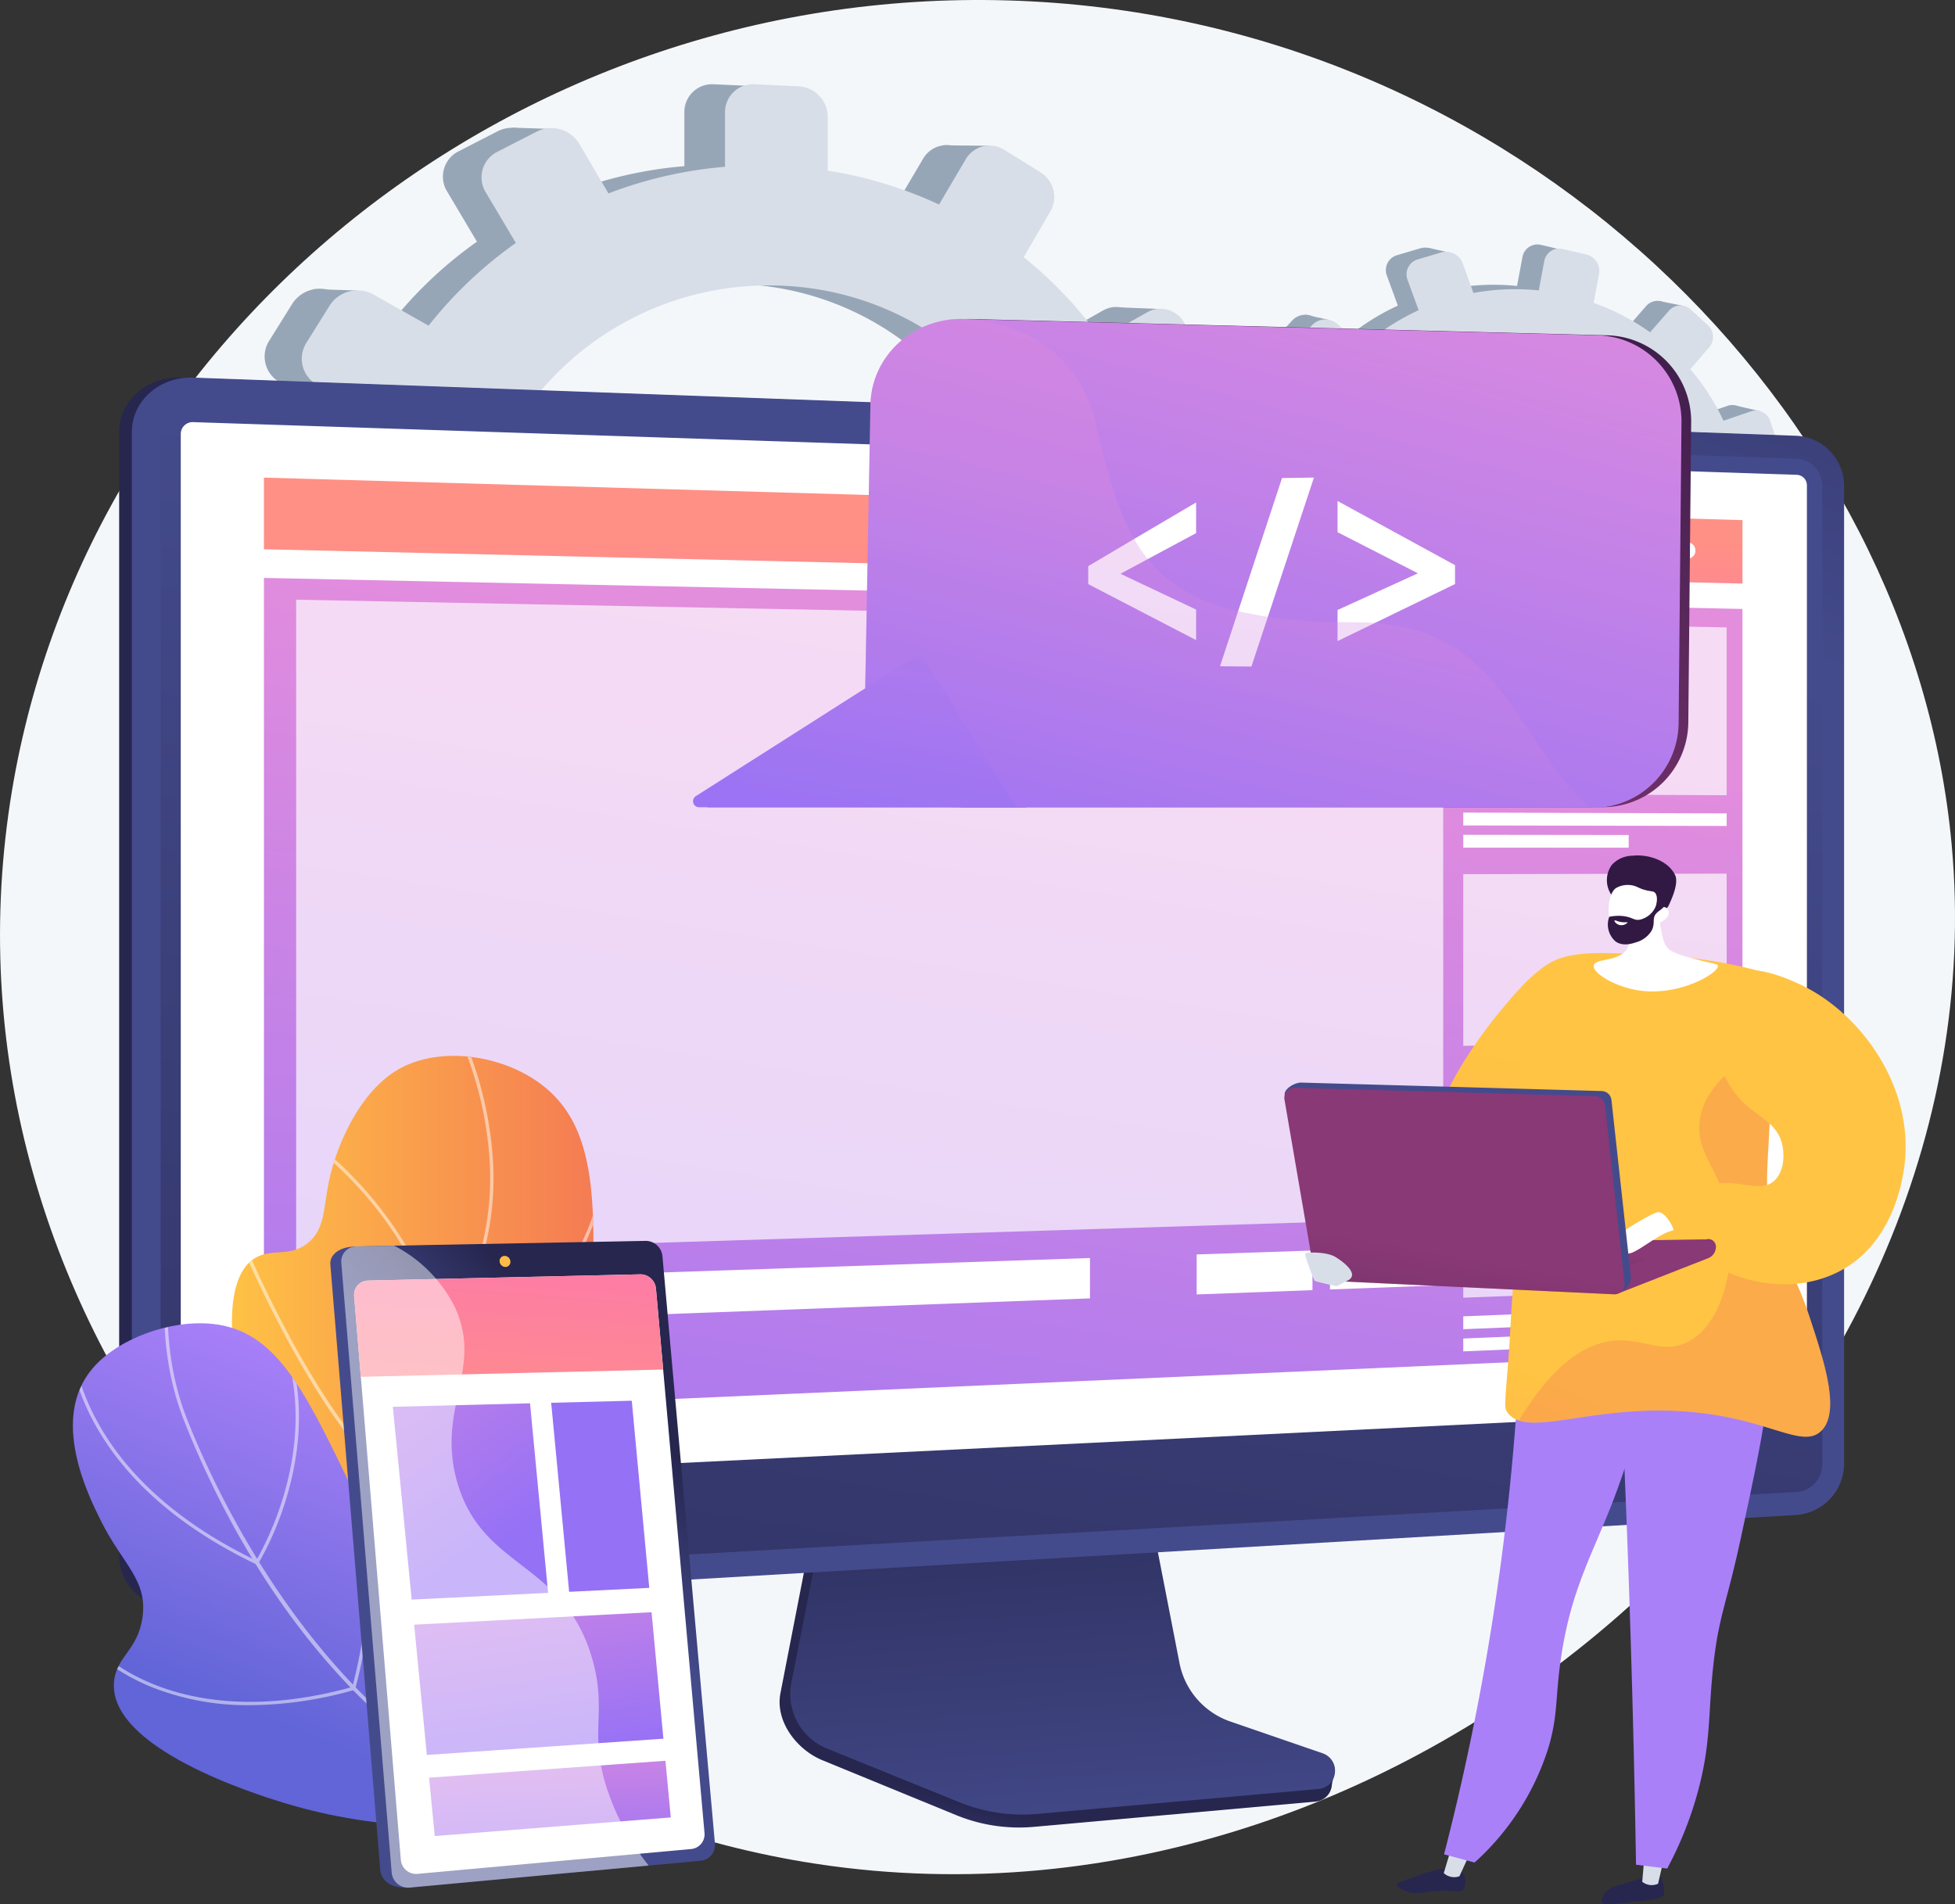 <svg xmlns="http://www.w3.org/2000/svg" xmlns:xlink="http://www.w3.org/1999/xlink" width="362" height="352.633" viewBox="0 0 362 352.633"><rect x="0" y="0" width="362" height="352.633" fill="#333333" stroke="none"/><defs><style>.a{fill:url(#a);}.b{fill:url(#b);}.c{fill:#f4f7fa;}.d{fill:#97a6b7;}.e{fill:#d8dee8;}.f{fill:url(#c);}.g{fill:url(#d);}.h{fill:url(#e);}.i{fill:url(#f);}.j{fill:url(#g);}.k,.o{fill:#fff;}.l{fill:url(#h);}.m{fill:url(#i);}.n,.o{opacity:0.68;}.p{fill:url(#j);}.q{fill:url(#k);}.r{fill:url(#l);}.s{fill:url(#m);}.t{fill:url(#n);}.u{fill:url(#o);}.ac,.aj,.v{opacity:0.3;mix-blend-mode:multiply;}.ac,.aj,.al,.av,.v{isolation:isolate;}.w{fill:url(#p);}.x{fill:url(#q);}.y{fill:url(#r);}.z{fill:url(#s);}.aa{fill:url(#t);}.ab{fill:url(#u);}.ac{fill:url(#v);}.ad{fill:url(#w);}.ae{fill:url(#x);}.af{fill:url(#y);}.ag{fill:url(#z);}.ah{fill:url(#aa);}.ai{fill:url(#ab);}.aj{fill:url(#ac);}.ak{clip-path:url(#ae);}.al{opacity:0.5;}.al,.av{mix-blend-mode:soft-light;}.am{clip-path:url(#ag);}.an{fill:url(#ah);}.ao{fill:url(#ai);}.ap{fill:url(#aj);}.aq{fill:url(#ak);}.ar{fill:url(#al);}.as{fill:url(#am);}.at{fill:url(#an);}.au{fill:url(#ao);}.av{opacity:0.48;}</style><linearGradient id="a" y1="0.5" x2="1" y2="0.5" gradientUnits="objectBoundingBox"><stop offset="0" stop-color="#ffc444"></stop><stop offset="0.996" stop-color="#f36f56"></stop></linearGradient><linearGradient id="b" x1="0.68" y1="0.118" x2="0.419" y2="0.784" gradientUnits="objectBoundingBox"><stop offset="0" stop-color="#aa80f9"></stop><stop offset="0.996" stop-color="#6165d7"></stop></linearGradient><linearGradient id="c" x1="0.104" y1="0.52" x2="0.271" y2="0.496" gradientUnits="objectBoundingBox"><stop offset="0.004" stop-color="#26264f"></stop><stop offset="1" stop-color="#444b8c"></stop></linearGradient><linearGradient id="d" x1="0.224" y1="1.168" x2="0.333" y2="0.92" gradientUnits="objectBoundingBox"><stop offset="0" stop-color="#444b8c"></stop><stop offset="0.996" stop-color="#26264f"></stop></linearGradient><linearGradient id="e" x1="0.544" y1="1.144" x2="0.375" y2="-0.313" xlink:href="#d"></linearGradient><linearGradient id="f" x1="0.69" y1="0.085" x2="0.96" y2="-0.45" xlink:href="#d"></linearGradient><linearGradient id="g" x1="0.574" y1="0.133" x2="0.226" y2="1.688" xlink:href="#d"></linearGradient><linearGradient id="h" x1="0.596" y1="0.113" x2="0.23" y2="1.443" gradientUnits="objectBoundingBox"><stop offset="0.004" stop-color="#e38ddd"></stop><stop offset="1" stop-color="#9571f6"></stop></linearGradient><linearGradient id="i" x1="0.499" y1="0.59" x2="0.478" y2="3.084" gradientUnits="objectBoundingBox"><stop offset="0" stop-color="#ff9085"></stop><stop offset="1" stop-color="#fb6fbb"></stop></linearGradient><linearGradient id="j" x1="-5.048" y1="-0.598" x2="-6.129" y2="4.867" xlink:href="#a"></linearGradient><linearGradient id="k" x1="-15.892" y1="0.327" x2="-14.895" y2="0.327" xlink:href="#d"></linearGradient><linearGradient id="l" x1="-6.547" y1="-1.622" x2="-5.584" y2="-1.622" xlink:href="#d"></linearGradient><linearGradient id="m" x1="-4.126" y1="0.836" x2="-4.927" y2="0.171" xlink:href="#b"></linearGradient><linearGradient id="n" x1="-9.487" y1="0.854" x2="-10.621" y2="0.205" xlink:href="#b"></linearGradient><linearGradient id="o" x1="-3.406" y1="-0.249" x2="-4.044" y2="1.807" xlink:href="#a"></linearGradient><linearGradient id="p" x1="-4.172" y1="1.627" x2="-3.919" y2="0.675" xlink:href="#a"></linearGradient><linearGradient id="q" x1="-5.567" y1="-0.53" x2="-6.393" y2="2.631" xlink:href="#a"></linearGradient><linearGradient id="r" x1="-3.578" y1="3.338" x2="-3.699" y2="0.667" gradientUnits="objectBoundingBox"><stop offset="0" stop-color="#311944"></stop><stop offset="1" stop-color="#893976"></stop></linearGradient><linearGradient id="s" x1="-13.712" y1="-0.345" x2="-13.586" y2="1.229" xlink:href="#r"></linearGradient><linearGradient id="t" x1="-2.177" y1="0.691" x2="-2.366" y2="0.249" xlink:href="#d"></linearGradient><linearGradient id="u" x1="-2.585" y1="1.422" x2="-2.164" y2="0.015" xlink:href="#r"></linearGradient><linearGradient id="v" x1="-3.1" y1="0.5" x2="-2.1" y2="0.5" xlink:href="#r"></linearGradient><linearGradient id="w" x1="-15.726" y1="0.156" x2="-16.404" y2="-1.387" gradientUnits="objectBoundingBox"><stop offset="0" stop-color="#311944"></stop><stop offset="1" stop-color="#6b3976"></stop></linearGradient><linearGradient id="x" x1="-18.464" y1="-0.305" x2="-19.249" y2="-2.495" xlink:href="#w"></linearGradient><linearGradient id="y" x1="0.861" y1="-0.292" x2="0.164" y2="1.25" xlink:href="#r"></linearGradient><linearGradient id="z" x1="2.234" y1="-3.826" x2="0.474" y2="1.046" xlink:href="#r"></linearGradient><linearGradient id="aa" x1="0.861" y1="-0.291" x2="0.164" y2="1.248" xlink:href="#h"></linearGradient><linearGradient id="ab" x1="2.231" y1="-3.836" x2="0.474" y2="1.047" xlink:href="#h"></linearGradient><linearGradient id="ac" x1="0.66" y1="0.41" x2="0.268" y2="1.363" xlink:href="#h"></linearGradient><clipPath id="ae"><path class="a" d="M857.3,2143.942c-6.1-6.449-14.045-16.8-17.076-30.961-3.975-18.565,3.989-27.354,4.99-58.327.633-19.584.877-33.257-8.547-41.138-7.385-6.176-19.823-8.056-27.727-3.208-6.572,4.031-10.78,13.186-12.291,19.809-1.232,5.4-.738,9.4-4.051,12.085-3.386,2.744-6.755.877-9.887,2.872-6.352,4.047-3.693,18.859-3.263,21.253,4.78,26.63,27.919,45.773,38.112,54A163.917,163.917,0,0,0,857.3,2143.942Z" transform="translate(-778.534 -2007.562)"></path></clipPath><clipPath id="ag"><path class="b" d="M633.463,2492.79c-13.893,1.861-31.858,2.25-49.813-3.272-4.582-1.409-32.888-10.114-31.276-22.707.568-4.436,4.368-5.608,5.231-11.526,1.022-7.012-3.659-9.854-7.679-17.92-2.4-4.813-9.418-18.9-1.625-28.181,4.657-5.547,14.393-9.129,22.253-8.317,11.529,1.191,16.764,11.6,25.316,29.367,7.582,15.75,6.684,19.966,12.341,31.212C612.411,2469.793,619.754,2481.086,633.463,2492.79Z" transform="translate(-544.725 -2400.753)"></path></clipPath><linearGradient id="ah" x1="0.428" y1="0.479" x2="1.486" y2="0.479" xlink:href="#d"></linearGradient><linearGradient id="ai" x1="0.852" y1="0.625" x2="0.997" y2="0.393" xlink:href="#d"></linearGradient><linearGradient id="aj" x1="0.242" y1="1.669" x2="0.903" y2="-1.221" xlink:href="#i"></linearGradient><linearGradient id="ak" x1="15.955" y1="-2.695" x2="-14.874" y2="78.742" xlink:href="#a"></linearGradient><linearGradient id="al" x1="-2.567" y1="0.322" x2="-1.564" y2="2.043" xlink:href="#h"></linearGradient><linearGradient id="am" x1="-4.868" y1="-0.258" x2="-3.039" y2="1.776" xlink:href="#h"></linearGradient><linearGradient id="an" x1="-1.648" y1="-0.37" x2="-1.15" y2="1.516" xlink:href="#h"></linearGradient><linearGradient id="ao" x1="-1.668" y1="-0.481" x2="-1.326" y2="1.903" xlink:href="#h"></linearGradient></defs><g transform="translate(-437.535 -455)"><path class="c" d="M624.167,455.079C531.5,452.381,451.225,518.692,439.1,605.7c-13.26,95.133,59.721,180.73,149.521,194.44,111.7,17.053,220.035-81.6,210.307-188.62C791.6,530.891,718.369,457.822,624.167,455.079Z" transform="translate(0)"></path><g transform="translate(475.751 470.599)"><g transform="translate(0 0)"><g transform="translate(0 0)"><path class="d" d="M922.057,660.659l-10.263.018a73.132,73.132,0,0,0-4.762-19.4l8.677-5.032a5.132,5.132,0,0,0,1.815-6.936l-3.646-6.557a5,5,0,0,0-6.826-2.022l-8.569,4.864a75.435,75.435,0,0,0-14.14-14.962l4.929-8.467a5.33,5.33,0,0,0-1.878-7.149l-6.56-4.07a5.074,5.074,0,0,0-7.1,1.632l-4.94,8.38a76.772,76.772,0,0,0-20.442-6.234v-9.938a5.656,5.656,0,0,0-5.4-5.555l-7.987-.364a5.139,5.139,0,0,0-5.481,5.117v10.047a77.694,77.694,0,0,0-21.406,4.892l-5.332-9.083a5.975,5.975,0,0,0-7.778-2.3l-7.3,3.746a5.24,5.24,0,0,0-2.113,7.437l5.524,9.293a77.147,77.147,0,0,0-16.029,15.194l-9.992-5.653a6.078,6.078,0,0,0-8.115,1.865l-4.393,7.035a5.455,5.455,0,0,0,2.192,7.685l10.339,5.722a73.827,73.827,0,0,0-5.646,21.08l-12.4.021a5.873,5.873,0,0,0-6.053,5.651V674.9a5.774,5.774,0,0,0,6.053,5.565l12.731-.158a73.117,73.117,0,0,0,6.215,20.494l-11.237,6.378a5.5,5.5,0,0,0-2.192,7.716l4.393,6.973a6.033,6.033,0,0,0,8.115,1.75l11.366-6.591a75.8,75.8,0,0,0,15.684,14.019l-6.553,11.116a5.194,5.194,0,0,0,2.113,7.407l7.3,3.643a6.033,6.033,0,0,0,7.778-2.413l6.5-11.164a77.1,77.1,0,0,0,20.238,4.2v12.445a5.054,5.054,0,0,0,5.481,5.039l7.987-.478a5.755,5.755,0,0,0,5.4-5.631V742.89a77.624,77.624,0,0,0,19.352-5.984l6.03,10.143a5.037,5.037,0,0,0,7.1,1.532l6.56-4.163a5.375,5.375,0,0,0,1.878-7.175l-5.853-9.972a76.98,76.98,0,0,0,13.871-14.248l9.762,5.4a5.05,5.05,0,0,0,6.826-2.118l3.646-6.609a5.089,5.089,0,0,0-1.815-6.91l-9.44-5.341a73.83,73.83,0,0,0,5.249-19.033l10.539-.131a5.064,5.064,0,0,0,4.913-5.126v-7.44A4.978,4.978,0,0,0,922.057,660.659ZM838.969,721.9c-30.368,1.127-55.782-22.442-55.782-52.679s25.414-54.131,55.782-53.392c29.336.714,52.4,24.3,52.4,52.7S868.305,720.814,838.969,721.9Z" transform="translate(-740.98 -578.861)"></path><path class="d" d="M1181,642.9l-7.31-.252-2.521,6.553Z" transform="translate(-1116.988 -634.615)"></path><path class="d" d="M1824.744,668.666l8.429.084v6.217Z" transform="translate(-1688.254 -657.356)"></path><path class="d" d="M2079.8,906.807l8.4.339-2.1,4.705Z" transform="translate(-1911.191 -865.505)"></path><path class="d" d="M2184.543,1229.059l8.486.672-2.772,4.117Z" transform="translate(-2002.741 -1147.173)"></path><path class="d" d="M2072.465,1652.9l8.234,1.176,1.008-6.722Z" transform="translate(-1904.777 -1512.786)"></path><path class="d" d="M1822.289,1903.646l7.394,1.344.588-5.461Z" transform="translate(-1686.109 -1733.204)"></path><path class="d" d="M1482.684,1969.234l-6.638-1.176,5.713-8.486Z" transform="translate(-1383.472 -1785.684)"></path><path class="d" d="M1189.57,1918.358l-7.73-1.6,5.965-7.226Z" transform="translate(-1126.318 -1741.951)"></path><path class="d" d="M898.308,880.148l8.066.252-3.193,5.881Z" transform="translate(-878.494 -842.204)"></path><path class="d" d="M770.885,1348.1l7.394,1.092-.588-6.049Z" transform="translate(-767.119 -1246.886)"></path><path class="d" d="M896.974,1709.006l7.226,1.176.588-4.789Z" transform="translate(-877.328 -1563.518)"></path></g><path class="e" d="M977.479,661.325l-10.348.018a73.722,73.722,0,0,0-4.8-19.559l8.749-5.073a5.174,5.174,0,0,0,1.83-6.992l-3.677-6.611a5.045,5.045,0,0,0-6.883-2.038l-8.64,4.9a76.05,76.05,0,0,0-14.257-15.084l4.97-8.536a5.373,5.373,0,0,0-1.894-7.207l-6.614-4.1a5.116,5.116,0,0,0-7.161,1.646l-4.981,8.448a77.411,77.411,0,0,0-20.611-6.284V584.834a5.7,5.7,0,0,0-5.441-5.6l-8.053-.368a5.182,5.182,0,0,0-5.526,5.158v10.129a78.34,78.34,0,0,0-21.583,4.932l-5.376-9.157a6.025,6.025,0,0,0-7.842-2.322l-7.365,3.777a5.282,5.282,0,0,0-2.13,7.5l5.57,9.368a77.775,77.775,0,0,0-16.162,15.318l-10.075-5.7a6.129,6.129,0,0,0-8.182,1.88l-4.429,7.093a5.5,5.5,0,0,0,2.21,7.747l10.425,5.768a74.423,74.423,0,0,0-5.693,21.251L801,661.629a5.921,5.921,0,0,0-6.1,5.7v8.352a5.821,5.821,0,0,0,6.1,5.61l12.837-.16a73.7,73.7,0,0,0,6.266,20.661l-11.331,6.43a5.546,5.546,0,0,0-2.21,7.778l4.429,7.03a6.083,6.083,0,0,0,8.182,1.764l11.46-6.645a76.421,76.421,0,0,0,15.814,14.133l-6.607,11.206a5.236,5.236,0,0,0,2.13,7.468l7.365,3.672a6.084,6.084,0,0,0,7.842-2.433l6.553-11.255a77.752,77.752,0,0,0,20.406,4.23v12.546a5.1,5.1,0,0,0,5.526,5.08l8.053-.481a5.8,5.8,0,0,0,5.441-5.677v-12.41a78.271,78.271,0,0,0,19.512-6.032l6.08,10.225a5.079,5.079,0,0,0,7.161,1.544l6.615-4.2a5.419,5.419,0,0,0,1.894-7.234l-5.9-10.053a77.62,77.62,0,0,0,13.987-14.364l9.843,5.446a5.093,5.093,0,0,0,6.883-2.135l3.677-6.663a5.13,5.13,0,0,0-1.83-6.966l-9.519-5.385a74.413,74.413,0,0,0,5.292-19.188l10.627-.132a5.106,5.106,0,0,0,4.953-5.168v-7.5A5.019,5.019,0,0,0,977.479,661.325ZM893.7,723.067c-30.62,1.136-56.244-22.625-56.244-53.109s25.624-54.572,56.244-53.827c29.579.719,52.831,24.5,52.831,53.13S923.282,721.97,893.7,723.067Z" transform="translate(-788.111 -578.861)"></path></g><g transform="translate(186.873 29.67)"><path class="d" d="M2323.673,867.31l-5.521-1.027a40.018,40.018,0,0,0-.6-10.914l5.175-1.83a2.809,2.809,0,0,0,1.677-3.547l-1.3-3.895a2.737,2.737,0,0,0-3.467-1.776l-5.1,1.751a41.274,41.274,0,0,0-6.094-9.474l3.506-4.056a2.916,2.916,0,0,0-.289-4.034l-3.117-2.851a2.776,2.776,0,0,0-3.984.161l-3.5,4.008a42.007,42.007,0,0,0-10.364-5.416l1-5.344a3.1,3.1,0,0,0-2.341-3.532l-4.259-1a2.812,2.812,0,0,0-3.464,2.2l-1.014,5.4a42.514,42.514,0,0,0-12.006.47l-1.95-5.423a3.27,3.27,0,0,0-3.95-2.024l-4.306,1.277a2.867,2.867,0,0,0-1.887,3.786l2.032,5.555a42.211,42.211,0,0,0-10.155,6.553l-4.8-4.049a3.326,3.326,0,0,0-4.552.184l-3.073,3.34a2.985,2.985,0,0,0,.4,4.354l4.983,4.121a40.4,40.4,0,0,0-5.165,10.767l-6.672-1.241a3.214,3.214,0,0,0-3.826,2.428l-.836,4.455a3.159,3.159,0,0,0,2.693,3.6l6.863,1.2a40,40,0,0,0,1.273,11.649l-6.687,2.3a3.01,3.01,0,0,0-1.958,3.928l1.658,4.194a3.3,3.3,0,0,0,4.187,1.76l6.778-2.4a41.462,41.462,0,0,0,7.02,9.123l-4.646,5.316a2.842,2.842,0,0,0,.388,4.2l3.56,2.7a3.3,3.3,0,0,0,4.426-.513l4.622-5.348a42.186,42.186,0,0,0,10.461,4.3l-1.257,6.693a2.766,2.766,0,0,0,2.438,3.263l4.344.55a3.15,3.15,0,0,0,3.471-2.484l1.243-6.62a42.475,42.475,0,0,0,11.011-1.264l2.219,6.064a2.756,2.756,0,0,0,3.665,1.541l3.948-1.577a2.941,2.941,0,0,0,1.735-3.669l-2.141-5.954a42.116,42.116,0,0,0,8.9-6.262l4.7,3.891a2.763,2.763,0,0,0,3.885-.45l2.629-3.186a2.785,2.785,0,0,0-.279-3.9l-4.537-3.826a40.387,40.387,0,0,0,4.744-9.706l5.681.994a2.771,2.771,0,0,0,3.16-2.261l.751-4A2.724,2.724,0,0,0,2323.673,867.31Zm-50.868,24.547c-16.446-2.46-27.733-17.7-24.681-33.963s19.133-26.546,35.39-23.082a29.116,29.116,0,0,1,22.858,33.633C2303.5,883.719,2288.692,894.234,2272.805,891.857Z" transform="translate(-2224.804 -814.448)"></path><path class="d" d="M2527.769,820.353l-3.906-.874-2.017,3.27Z" transform="translate(-2484.436 -818.846)"></path><path class="d" d="M2875.963,897.44l4.524.9-.627,3.344Z" transform="translate(-2793.956 -886.988)"></path><path class="d" d="M2989.09,1051.262l4.484,1.031-1.6,2.318Z" transform="translate(-2892.835 -1021.438)"></path><path class="d" d="M3012.882,1235.143l4.5,1.218-1.907,1.934Z" transform="translate(-2913.631 -1182.16)"></path><path class="d" d="M2905.929,1458.241l4.31,1.464,1.221-3.513Z" transform="translate(-2820.148 -1375.371)"></path><path class="d" d="M2747.07,1566.951l3.84,1.469.868-2.878Z" transform="translate(-2681.295 -1470.95)"></path><path class="d" d="M2554.748,1566.346l-3.451-1.3,3.929-3.987Z" transform="translate(-2510.179 -1467.028)"></path><path class="d" d="M2403.133,1509.568l-4-1.639,3.938-3.284Z" transform="translate(-2377.181 -1417.722)"></path><path class="d" d="M2356.379,917.636l4.313.95-2.311,2.841Z" transform="translate(-2339.808 -904.641)"></path><path class="d" d="M2237.132,1161.2l3.866,1.334.294-3.313Z" transform="translate(-2235.58 -1115.801)"></path><path class="d" d="M2269.445,1368.733l3.767,1.362.8-2.516Z" transform="translate(-2263.823 -1297.917)"></path><path class="e" d="M2352.861,873.805l-5.567-1.035a40.355,40.355,0,0,0-.608-11l5.218-1.845a2.831,2.831,0,0,0,1.69-3.575l-1.31-3.927a2.761,2.761,0,0,0-3.5-1.791l-5.142,1.765a41.628,41.628,0,0,0-6.144-9.552l3.534-4.089a2.94,2.94,0,0,0-.291-4.067l-3.143-2.875a2.8,2.8,0,0,0-4.018.162l-3.532,4.041a42.357,42.357,0,0,0-10.45-5.461l1.011-5.388a3.12,3.12,0,0,0-2.361-3.561l-4.294-1.011a2.835,2.835,0,0,0-3.493,2.216l-1.022,5.447a42.868,42.868,0,0,0-12.1.473l-1.967-5.467a3.3,3.3,0,0,0-3.983-2.041l-4.342,1.287a2.89,2.89,0,0,0-1.9,3.817l2.05,5.6a42.564,42.564,0,0,0-10.239,6.606l-4.843-4.082a3.354,3.354,0,0,0-4.59.185l-3.1,3.367a3.009,3.009,0,0,0,.406,4.39l5.024,4.154a40.737,40.737,0,0,0-5.208,10.854l-6.727-1.251a3.24,3.24,0,0,0-3.857,2.448l-.843,4.492a3.185,3.185,0,0,0,2.716,3.633l6.92,1.21a40.325,40.325,0,0,0,1.284,11.744l-6.743,2.314a3.035,3.035,0,0,0-1.974,3.96l1.672,4.228a3.329,3.329,0,0,0,4.222,1.775l6.834-2.417a41.832,41.832,0,0,0,7.078,9.2l-4.684,5.36a2.865,2.865,0,0,0,.392,4.231l3.59,2.719a3.329,3.329,0,0,0,4.463-.517l4.66-5.391a42.548,42.548,0,0,0,10.547,4.335l-1.267,6.747a2.788,2.788,0,0,0,2.459,3.29l4.38.554a3.175,3.175,0,0,0,3.5-2.5l1.253-6.674a42.826,42.826,0,0,0,11.1-1.274l2.238,6.113a2.779,2.779,0,0,0,3.7,1.553l3.981-1.589a2.964,2.964,0,0,0,1.749-3.7l-2.159-6a42.472,42.472,0,0,0,8.972-6.313l4.744,3.923a2.787,2.787,0,0,0,3.917-.453l2.65-3.212a2.807,2.807,0,0,0-.281-3.931l-4.575-3.857a40.739,40.739,0,0,0,4.783-9.785l5.728,1a2.793,2.793,0,0,0,3.185-2.279l.757-4.034A2.746,2.746,0,0,0,2352.861,873.805Zm-51.289,24.746c-16.582-2.48-27.964-17.846-24.886-34.24s19.291-26.761,35.683-23.269a29.355,29.355,0,0,1,23.048,33.907C2332.526,890.348,2317.591,900.948,2301.572,898.552Z" transform="translate(-2249.599 -819.748)"></path></g></g><g transform="translate(459.6 524.92)"><path class="f" d="M624.17,1238.152c-6.29.368-11.432-4.029-11.432-9.8v-208.1c0-5.774,5.142-10.284,11.432-10.056l296.907,10.774a9.316,9.316,0,0,1,8.708,9.414V1211.2a9.572,9.572,0,0,1-8.708,9.607Z" transform="translate(-612.738 -1010.186)"></path><path class="g" d="M1666.463,2677.431a14.5,14.5,0,0,1-9.293-11.071l-6.907-35.867-59.085,2.2-7.272,37.365c-1.018,5.233,3.058,10.483,7.754,12.41l24.72,10.148a30.759,30.759,0,0,0,14.452,2.2l52.242-4.689a3.319,3.319,0,0,0,2.93-3.012c.178-1.616,1.248-3.43-.208-3.937Z" transform="translate(-1461.459 -2426.432)"></path><path class="h" d="M1680.874,2664.205a14.359,14.359,0,0,1-9.284-10.932l-6.9-35.416-57.645,2.176-7.264,36.9a10.9,10.9,0,0,0,6.365,12.252l24.7,10.02a31.055,31.055,0,0,0,14.438,2.171l52.189-4.63a3.3,3.3,0,0,0,2.927-2.975,3.388,3.388,0,0,0-2.2-3.6Z" transform="translate(-1475.285 -2415.387)"></path><g transform="translate(2.351)"><path class="i" d="M642.836,1238.152c-6.29.368-11.432-4.029-11.432-9.8v-208.1c0-5.774,5.142-10.284,11.432-10.056l296.907,10.774a9.316,9.316,0,0,1,8.708,9.414V1211.2a9.572,9.572,0,0,1-8.708,9.607Z" transform="translate(-631.404 -1010.186)"></path><path class="j" d="M976.771,1058.92l-296.907-10.176a5.625,5.625,0,0,0-6.1,5.376v207.639c0,3.084,2.733,5.43,6.1,5.241l296.907-16.748a5.109,5.109,0,0,0,4.663-5.135V1063.952A4.972,4.972,0,0,0,976.771,1058.92Z" transform="translate(-668.432 -1043.885)"></path><path class="k" d="M705.686,1272.9a2.156,2.156,0,0,1-2.376-2.06V1077.827a2.2,2.2,0,0,1,2.376-2.1l296.907,9.757a1.943,1.943,0,0,1,1.823,1.964v168.886a1.982,1.982,0,0,1-1.823,1.994Z" transform="translate(-694.254 -1067.473)"></path><g transform="translate(24.456 18.524)"><path class="l" d="M1099.361,1448.13l-273.772,12.023V1304.781l273.772,5.746Z" transform="translate(-825.588 -1286.204)"></path><path class="m" d="M1099.361,1176.9l-273.772-6.354v-13.269l273.772,7.871Z" transform="translate(-825.588 -1157.275)"></path><g transform="translate(250.024 11.647)"><path class="k" d="M2813.8,1251.317a1.453,1.453,0,0,1-1.477,1.482,1.546,1.546,0,0,1-1.478-1.558,1.453,1.453,0,0,1,1.478-1.482A1.547,1.547,0,0,1,2813.8,1251.317Z" transform="translate(-2810.849 -1249.758)"></path><path class="k" d="M2862.03,1252.6a1.447,1.447,0,0,1-1.468,1.478,1.541,1.541,0,0,1-1.47-1.554,1.447,1.447,0,0,1,1.47-1.478A1.541,1.541,0,0,1,2862.03,1252.6Z" transform="translate(-2853.016 -1250.882)"></path><path class="k" d="M2909.983,1253.873a1.441,1.441,0,0,1-1.459,1.474,1.534,1.534,0,0,1-1.462-1.55,1.441,1.441,0,0,1,1.462-1.474A1.535,1.535,0,0,1,2909.983,1253.873Z" transform="translate(-2894.945 -1252)"></path></g><g class="n" transform="translate(5.971 22.613)"><path class="k" d="M1085.394,1451.344,873,1458.012V1336.829l212.391,4.11Z" transform="translate(-873.003 -1336.829)"></path></g><g transform="translate(222.077 26.795)"><g transform="translate(0)"><path class="o" d="M2637.712,1402.059l-48.771-.23v-31.794l48.771.944Z" transform="translate(-2588.942 -1370.035)"></path></g><path class="k" d="M2637.712,1652.313l-48.771-.1v-2.381l48.771.152Z" transform="translate(-2588.942 -1614.596)"></path><path class="k" d="M2619.566,1684.871l-30.624,0v-2.381l30.624.038Z" transform="translate(-2588.942 -1643.136)"></path></g><g transform="translate(222.077 73.333)"><g transform="translate(0)"><path class="o" d="M2637.712,1770.636l-48.771.818v-31.794l48.771-.1Z" transform="translate(-2588.942 -1739.556)"></path></g><path class="k" d="M2637.712,2015.4l-48.771.948v-2.381l48.771-.9Z" transform="translate(-2588.942 -1978.624)"></path><path class="k" d="M2619.566,2050.254l-30.624.653v-2.381l30.624-.62Z" transform="translate(-2588.942 -2009.073)"></path></g><g transform="translate(222.077 118.926)"><g transform="translate(0)"><path class="o" d="M2637.712,2132.663l-48.771,1.865v-31.794l48.771-1.151Z" transform="translate(-2588.942 -2101.583)"></path></g><path class="k" d="M2637.712,2377.425l-48.771,2v-2.381l48.771-1.942Z" transform="translate(-2588.942 -2340.651)"></path><path class="k" d="M2619.566,2415.375l-30.624,1.311v-2.381l30.624-1.278Z" transform="translate(-2588.942 -2373.804)"></path></g><g transform="translate(5.971 142.309)"><path class="k" d="M1019.984,2312.267,873,2317.723v-7.967l146.981-4.965Z" transform="translate(-873.003 -2302.582)"></path><path class="k" d="M2413.907,2294.5l-20.971.778v-7.328l20.971-.708Z" transform="translate(-2201.515 -2287.247)"></path><path class="k" d="M2218.4,2301.079l-21.442.8v-7.41l21.442-.724Z" transform="translate(-2030.218 -2292.922)"></path><path class="k" d="M940.247,2435.081,873,2437.848v-3.983l67.244-2.655Z" transform="translate(-873.003 -2413.079)"></path></g></g></g></g><g transform="translate(675.347 613.412)"><path class="p" d="M2554.149,1894.211c-3.34-3.566,5.906-16.963,10.855-22.833,4.323-5.128,8.767-10.4,14.224-9.732,4.791.586,9.453,5.638,9.732,10.481C2589.711,1885.153,2558.9,1899.28,2554.149,1894.211Z" transform="translate(-2524.773 -1842.854)"></path><path class="q" d="M2803.332,3212.5c.629.511.744,1.788.82,2.622a2.059,2.059,0,0,1,.009.691c-.3.96-2.166,1.061-5.085,1.359-4.615.472-5.988.835-6.349.148-.338-.643.48-1.7.573-1.813a4.231,4.231,0,0,1,2.281-1.239c2.177-.717,3.648-1.109,4.093-1.228C2802.454,3212.3,2802.919,3212.166,2803.332,3212.5Z" transform="translate(-2733.853 -3023.481)"></path><path class="e" d="M2852.507,3180.24l-.462,5.258a2.855,2.855,0,0,0,2.935.363l1.187-5.169Z" transform="translate(-2785.772 -2995.435)"></path><path class="r" d="M2503.6,3202.982a2.6,2.6,0,0,1,.27,3.119c-.644.742-1.613.186-4.359.268-2.942.088-3.711.783-5.71.231-.808-.223-2.234-.765-2.207-1.342.019-.406.745-.615,3.171-1.428a31.5,31.5,0,0,1,4.159-1.338C2500.765,3202.189,2502.609,3201.883,2503.6,3202.982Z" transform="translate(-2470.72 -3014.637)"></path><path class="e" d="M2561.724,3170.243l-1.476,4.908a2.855,2.855,0,0,0,2.9.585l2.192-4.764Z" transform="translate(-2530.725 -2986.697)"></path><path class="s" d="M2575.233,2316.6a459.87,459.87,0,0,1-14.53,108.937l5.648,1.52a47.9,47.9,0,0,0,13.71-21.373c1.8-6.149,1.2-9.31,2.348-16.874,1.822-12.043,5.514-18.353,9.33-28.065a159.813,159.813,0,0,0,9.655-38.655Z" transform="translate(-2531.123 -2240.562)"></path><path class="t" d="M2811.023,2303.577q1.729,31.473,2.818,64.1.809,24.483,1.2,48.338l5.77.712a67.2,67.2,0,0,0,6.017-15.53c2.054-8.234,1.578-13.125,2.479-21.659,1.01-9.572,2.479-11.658,5.079-23.732,5.277-24.505,7.916-36.758,2.029-44.38C2834.5,2308.957,2828.511,2302.75,2811.023,2303.577Z" transform="translate(-2749.917 -2229.114)"></path><path class="u" d="M2698.884,1860.022a89.572,89.572,0,0,0-19.189-3.2c-11.53-.652-17.3-.978-21.38,1.768-9.436,6.342-2.131,20.978-5.993,57.261-.552,5.182-.676,10.4-1.075,15.6-.661,8.6-.812,9.069-.213,9.941,3.754,5.466,17.757-2.779,38.281.48,11.484,1.823,16.693,6.025,19.839,2.995,3.669-3.534.522-13.038-2.187-21.22-3.11-9.392-5.031-9.512-6.8-16.585-1.845-7.393-.729-11.2-.442-22.857A206.51,206.51,0,0,0,2698.884,1860.022Z" transform="translate(-2609.748 -1838.29)"></path><g class="v" transform="translate(43.429 34.958)"><path class="w" d="M2688.456,2045.3c5.365-.42,8.845,2.613,13.475.249,6.35-3.241,8.39-13.325,7.986-20.462-.615-10.844-6.807-13.7-5.74-20.712.577-3.791,3.284-8.823,13-13.965.13,4.327.1,8.016.033,10.947-.287,11.658-1.4,15.464.442,22.857,1.765,7.073,3.686,7.194,6.8,16.585,2.709,8.182,5.857,17.686,2.187,21.22-3.146,3.03-8.354-1.171-19.838-2.994-17.685-2.808-30.521,2.917-36.138,1.06C2677.447,2048.874,2683.6,2045.683,2688.456,2045.3Z" transform="translate(-2670.66 -1990.413)"></path></g><path class="x" d="M2883.367,1882.47c3.831-3.148,11.535.415,13.594,1.368,11.484,5.312,21.795,19.626,19.24,34.753-.383,2.269-2.16,12.88-11.146,18.022-8.108,4.64-19.055,3.446-27.827-3.125l-3.6-3.191-3.538-3.824a28.4,28.4,0,0,1,9.427-5.194c5.833-1.882,10.079,1.495,12.785-1.073,1.867-1.772,1.872-4.9,1.411-6.8-.93-3.823-4.3-4.9-7.112-7.611C2880,1899.423,2878.78,1886.239,2883.367,1882.47Z" transform="translate(-2801.549 -1859.993)"></path><g transform="translate(26.628 71.037)"><path class="y" d="M2537.388,2278.1l51.354-.767-13.656,6.59-37.829-2.476Z" transform="translate(-2537.257 -2277.281)"></path><path class="z" d="M2835.605,2278.312h0a2.286,2.286,0,0,1-1.5,2.148l-16.409,6.433-.075-4.46,16.176-5.486A1.42,1.42,0,0,1,2835.605,2278.312Z" transform="translate(-2782.308 -2276.891)"></path></g><path class="k" d="M2808.563,2240.682c.315-.071-1.536-3.758-2.989-3.332s-8.558,4.543-9.2,6.239l-.646,1.7a15.9,15.9,0,0,0,5.021-.4C2802.669,2244.234,2806,2241.253,2808.563,2240.682Z" transform="translate(-2736.546 -2171.262)"></path><g transform="translate(0 42.064)"><path class="aa" d="M2386.791,2050.06l3.62,32.958a3.109,3.109,0,0,1-2.61,2.777l-53.1-3.26a1.862,1.862,0,0,1-1.747-1.544l-6.665-31.832c-.2-1.158,1.884-2.355,3.058-2.322l55.648,1.565A1.862,1.862,0,0,1,2386.791,2050.06Z" transform="translate(-2326.217 -2046.837)"></path><path class="ab" d="M2385.185,2057.692l3.62,32.958a1.862,1.862,0,0,1-1.939,2.063l-53.774-2.545a1.862,1.862,0,0,1-1.747-1.545l-5.494-31.978a1.862,1.862,0,0,1,1.887-2.176l55.648,1.565A1.861,1.861,0,0,1,2385.185,2057.692Z" transform="translate(-2325.824 -2053.508)"></path><path class="ac" d="M2386.667,2092.523c4.7-1.99,3.038-5.785,8.583-10.514,7.314-6.239,14.77-3.533,17.38-8.368.813-1.506,1.2-3.849-.215-7.642l4.03.113a1.861,1.861,0,0,1,1.8,1.658l3.62,32.959a1.862,1.862,0,0,1-1.938,2.063l-53.774-2.546a1.861,1.861,0,0,1-1.747-1.544l-.758-4.413a20.309,20.309,0,0,1,5.856-2.2C2377.39,2090.494,2381.261,2094.814,2386.667,2092.523Z" transform="translate(-2358.882 -2063.586)"></path></g><path class="e" d="M2356.484,2297.322a.42.42,0,0,1,.377-.553c1.137-.058,3.773-.082,5.228.81,1.89,1.158,4.334,3.271,2.276,4.337l-1.922,1a.407.407,0,0,1-.281.039c-.683-.15-3.558-.788-3.872-.946C2358,2301.859,2356.908,2298.607,2356.484,2297.322Z" transform="translate(-2352.604 -2223.207)"></path><g transform="translate(57.273 0)"><path class="k" d="M2792.4,1759.924a39.967,39.967,0,0,0,.713,7.985c.413,2.127.711,2.677,1.091,3.123.572.671,1.439,1.234,6.337,2.449,2.665.661,3.008.643,3.067.907.287,1.29-6.982,5.688-14.49,4.628-4.6-.649-8.777-3.271-8.521-4.647s4.849-.642,6.217-3.149c.952-1.744-.115-4.22-1.376-6.27C2786.659,1762.662,2791.177,1762.213,2792.4,1759.924Z" transform="translate(-2780.586 -1753.994)"></path><g transform="translate(2.457)"><path class="ad" d="M2800.92,1720.119a4.835,4.835,0,0,1,.1-5.546,5.266,5.266,0,0,1,3.781-1.68c2.936-.339,6.64.887,7.929,3.589.764,1.6-.888,4.929-1.147,5.527-.293.676-.824.908-1.315,1.42-.681.709-1.746,1.837-3.486,3.723a12.1,12.1,0,0,0-.667-1.992,10.689,10.689,0,0,0-1.394-2.341C2803.189,1720.952,2801.948,1721.484,2800.92,1720.119Z" transform="translate(-2800.094 -1712.838)"></path><path class="k" d="M2811.5,1763.542a6.56,6.56,0,0,1-5.773,2.917c-3.441-.224-3.945-7.94-1.747-9.577a4.342,4.342,0,0,1,3.4-.438c.705.2.944.49,2.1.791,1.069.277,1.371.159,1.693.43.4.34.7,1.172.025,3.428a1.872,1.872,0,0,1,2-.656,1.177,1.177,0,0,1,.458.447C2814.14,1761.763,2813.335,1762.888,2811.5,1763.542Z" transform="translate(-2802.333 -1750.814)"></path><path class="ae" d="M2810.558,1763.436c-.166.124.341.743.379,1.619a4.212,4.212,0,0,1-3.4,3.915c-1.039.1-1.324-.523-3.04-.7a7.862,7.862,0,0,0-2.5.145A4.137,4.137,0,0,0,2803.2,1773c1.342.929,3.057.366,3.774.13a4.924,4.924,0,0,0,2.82-2.069c.837-1.469.016-2.354.976-3.347.484-.5,1.12-.718,1.74-1.688a4.763,4.763,0,0,0,.349-.654C2811.974,1764.429,2810.8,1763.257,2810.558,1763.436Z" transform="translate(-2801.563 -1757.047)"></path><path class="k" d="M2811.442,1808.438a4.188,4.188,0,0,0,2.027.316c.063,0,.131.015.139.047a1.578,1.578,0,0,1-1.553.455c-.539-.152-.958-.662-.886-.792C2811.2,1808.41,2811.322,1808.417,2811.442,1808.438Z" transform="translate(-2809.768 -1796.385)"></path></g></g></g><g transform="translate(565.868 514.057)"><g transform="translate(1.793 0.012)"><path class="af" d="M1874.263,943.12l-.533,55.641a15.855,15.855,0,0,1-15.924,15.674H1739.744c-9.39,0-16.9-7.264-16.734-16.377l.1-5.633.022-1.122.945-51.36a16.471,16.471,0,0,1,16.018-15.9c.4-.018.815-.018,1.227-.009l.157.006,117.244,3.009A15.974,15.974,0,0,1,1874.263,943.12Z" transform="translate(-1691.24 -924.026)"></path><path class="ag" d="M1530.636,1443.446H1472.01a1.112,1.112,0,0,1-.662-2.077l29.49-18.773,1.808-1.127,8.911-5.677,1.284-.941Z" transform="translate(-1470.774 -1353.037)"></path></g><g transform="translate(0 0.008)"><path class="ah" d="M1860.043,943.091l-.532,55.771a15.846,15.846,0,0,1-15.687,15.669c-.076,0-.157-.125-.233-.125H1725.528c-9.39,0-16.9-7.264-16.734-16.377l.085-4.474.018-1.127.967-52.514c.165-9.036,7.9-16.153,17.24-15.916l.568.017,1.75.047,115.086,2.955A15.97,15.97,0,0,1,1860.043,943.091Z" transform="translate(-1677.021 -923.993)"></path><path class="ai" d="M1516.394,1444.289h-58.622a1.112,1.112,0,0,1-.662-2.077l31.3-19.932,1.813-1.122,8.383-5.341.506.7Z" transform="translate(-1456.533 -1353.876)"></path></g><g transform="translate(73.171 29.387)"><path class="k" d="M2057.509,1199.479v-5.68l-11.456,6.749-8.52,5.044v3.334l19.976,10.366v-5.657l-14.011-6.628,4.974-2.677Z" transform="translate(-2037.533 -1189.198)"></path><path class="k" d="M2242.74,1157.347,2234.612,1182l-3.361,10.2,5.818.058,3.048-9.215,8.531-25.784Z" transform="translate(-2206.854 -1157.266)"></path><path class="k" d="M2404.1,1191.631v5.783l14.881,7.613-14.881,6.794v5.756l6.93-3.361,14.821-7.2v-3.5Z" transform="translate(-2357.937 -1187.303)"></path></g><path class="aj" d="M1622.924,1014.6v-.254H1457.773a1.112,1.112,0,0,1-.662-2.077l31.3-19.932.967-52.5c.165-9.036,7.9-16.145,17.24-15.908l.568.022c.4-.018.815-.018,1.227-.01l.157.007.367.055c8.768,1.4,18.945,5.944,22.087,19.04,2.094,8.723,3.921,15.943,7.166,21.618a27.145,27.145,0,0,0,2.573,3.782c3.643,4.493,8.79,7.707,16.7,9.6q2.551.618,5.505,1.047a104.882,104.882,0,0,0,12.836.976q1.7.034,3.5.036c1.186,0,2.113.04,3.2.116C1607.214,981.942,1608.719,1002.489,1622.924,1014.6Z" transform="translate(-1456.533 -923.929)"></path></g><g transform="translate(451.034 650.53)"><g transform="translate(29.446 0)"><path class="a" d="M857.3,2143.942c-6.1-6.449-14.045-16.8-17.076-30.961-3.975-18.565,3.989-27.354,4.99-58.327.633-19.584.877-33.257-8.547-41.138-7.385-6.176-19.823-8.056-27.727-3.208-6.572,4.031-10.78,13.186-12.291,19.809-1.232,5.4-.738,9.4-4.051,12.085-3.386,2.744-6.755.877-9.887,2.872-6.352,4.047-3.693,18.859-3.263,21.253,4.78,26.63,27.919,45.773,38.112,54A163.917,163.917,0,0,0,857.3,2143.942Z" transform="translate(-778.534 -2007.562)"></path><g class="ak"><g class="al" transform="translate(-30.17 -7.136)"><g transform="translate(67.563)"><path class="k" d="M1123.9,2099.745l.255-.567c-19.284-8.669-43.159-23.865-47.393-47.03-1.557-8.519-.311-17.178,1.414-29.163a163.59,163.59,0,0,1,4.839-22.1c2.122-7.681,3.8-13.748,3.415-22.72a67.969,67.969,0,0,0-7.279-27.263l-.557.275a67.359,67.359,0,0,1,7.215,27.014c.379,8.874-1.286,14.9-3.393,22.528a164.034,164.034,0,0,0-4.855,22.177c-1.668,11.59-2.986,20.745-1.411,29.364,2.015,11.022,8.681,21.312,19.815,30.584A121.437,121.437,0,0,0,1123.9,2099.745Z" transform="translate(-1075.443 -1950.902)"></path></g><g transform="translate(38.15 18.807)"><path class="k" d="M874.7,2146.789l.33-.121a46.007,46.007,0,0,0,13.438-8.692,47.667,47.667,0,0,0,15.357-31.932l-.62-.051a47.055,47.055,0,0,1-15.157,31.525,46.421,46.421,0,0,1-12.906,8.437c-4.227-17.7-12.917-29.163-19.484-35.673a53.281,53.281,0,0,0-13.506-10.05l-.258.565a52.7,52.7,0,0,1,13.348,9.947c6.545,6.494,15.22,17.959,19.379,35.7Z" transform="translate(-841.896 -2100.232)"></path></g><g transform="translate(29.015 34.942)"><path class="k" d="M808.356,2284.729l.138-.179a132.9,132.9,0,0,1,15.568-16.441c8.574-7.468,27.717-9.1,27.909-9.118l-.05-.619c-.194.016-19.541,1.669-28.267,9.269a133.726,133.726,0,0,0-15.51,16.35c-19.535-7.314-38.014-55.157-38.2-55.641l-.581.222a233.967,233.967,0,0,0,11.824,25.3c9.529,17.425,18.6,27.782,26.956,30.784Z" transform="translate(-769.363 -2228.35)"></path></g><g transform="translate(0 66.869)"><path class="k" d="M624.185,2544.407l-.276-.554c-4.559-9.134-3.269-18.366,3.836-27.439a51.454,51.454,0,0,1,12.161-10.984l-.322-.531a52.132,52.132,0,0,0-12.318,11.119c-7.026,8.966-8.468,18.478-4.187,27.549a121.1,121.1,0,0,1-21.081-6.7c-11.214-4.675-27.11-13.228-39.153-27.426l-23.4-27.585-.474.4,23.4,27.586c12.127,14.3,28.121,22.9,39.4,27.6a117.746,117.746,0,0,0,21.8,6.847Z" transform="translate(-538.973 -2481.859)"></path></g></g></g></g><g transform="translate(0 49.519)"><path class="b" d="M633.463,2492.79c-13.893,1.861-31.858,2.25-49.813-3.272-4.582-1.409-32.888-10.114-31.276-22.707.568-4.436,4.368-5.608,5.231-11.526,1.022-7.012-3.659-9.854-7.679-17.92-2.4-4.813-9.418-18.9-1.625-28.181,4.657-5.547,14.393-9.129,22.253-8.317,11.529,1.191,16.764,11.6,25.316,29.367,7.582,15.75,6.684,19.966,12.341,31.212C612.411,2469.793,619.754,2481.086,633.463,2492.79Z" transform="translate(-544.725 -2400.753)"></path><g class="am"><g class="al" transform="translate(-1.078 -14.359)"><g transform="translate(17.998)"><path class="k" d="M775.986,2396.956a92.588,92.588,0,0,0,35.03-7.162l-.234-.576c-14.705,5.987-29.473,8.213-43.889,6.615-51.587-5.714-76.981-60.244-83.535-76.821-3.719-9.4-4.607-20.229-2.641-32.173l-.613-.1c-1.985,12.056-1.084,22.991,2.677,32.5,5.394,13.643,15.221,33.384,31.409,49.953,15.574,15.943,33.283,25.113,52.636,27.257A83.2,83.2,0,0,0,775.986,2396.956Z" transform="translate(-679.078 -2286.738)"></path></g><g transform="translate(0 14.229)"><path class="k" d="M571.422,2444.6l.147-.237a57.658,57.658,0,0,0,5.529-13.242c2.042-7.232,3.561-18.117-.8-28.9l-.576.233c4.29,10.611,2.793,21.343.781,28.478a58.269,58.269,0,0,1-5.322,12.861c-31.895-15.427-34.39-37.378-34.392-43.752a2.9,2.9,0,0,0-.008-.321l-.616.08c0,.037,0,.118,0,.242,0,6.482,2.534,28.845,35,44.435Z" transform="translate(-536.167 -2399.723)"></path></g><g transform="translate(3.694 17.657)"><path class="k" d="M595.721,2494.365a71.412,71.412,0,0,0,19.227-2.819l.16-.045.052-.158a88.917,88.917,0,0,0,1.145-41.236l-4.73-23.165-.609.124,4.73,23.166a88.757,88.757,0,0,1-1.078,40.761c-17.617,4.884-29.889,2.362-37.09-.621-7.823-3.24-11.513-7.706-11.549-7.751l-.482.391c.151.187,3.8,4.615,11.755,7.918A47.875,47.875,0,0,0,595.721,2494.365Z" transform="translate(-565.497 -2426.942)"></path></g></g></g></g></g><g transform="translate(498.699 684.789)"><path class="an" d="M982.329,2284.7l9.626,108.017a2.918,2.918,0,0,1-2.527,3.231l-52.081,5.364c-3.116.166-4.765-1.524-4.9-3.223L923.2,2285.942c-.136-1.656,1.411-3.216,4.49-3.33l51.6-.758A3.1,3.1,0,0,1,982.329,2284.7Z" transform="translate(-923.195 -2281.569)"></path><path class="ao" d="M998.773,2282.455l9.713,108.663a2.934,2.934,0,0,1-2.54,3.251l-54.041,4.987a3.049,3.049,0,0,1-3.272-2.83L939.313,2283.7a2.8,2.8,0,0,1,2.743-3.085l53.667-1.025A3.124,3.124,0,0,1,998.773,2282.455Z" transform="translate(-937.274 -2279.59)"></path><path class="k" d="M1014.042,2331.427l8.983,100.718a2.736,2.736,0,0,1-2.375,3.031l-50.808,4.614a2.844,2.844,0,0,1-3.045-2.64l-8.642-104.341a2.624,2.624,0,0,1,2.552-2.889l50.483-1.161A2.906,2.906,0,0,1,1014.042,2331.427Z" transform="translate(-953.744 -2322.566)"></path><g transform="translate(4.402 6.192)"><path class="ap" d="M1014.042,2331.427a2.906,2.906,0,0,0-2.852-2.668l-50.483,1.161a2.624,2.624,0,0,0-2.552,2.889l1.237,14.934,55.985-1.353Z" transform="translate(-958.146 -2328.758)"></path></g><path class="aq" d="M1174.083,2302.654a.938.938,0,0,1-.908,1.048,1.1,1.1,0,0,1-1.086-1.005.938.938,0,0,1,.91-1.047A1.1,1.1,0,0,1,1174.083,2302.654Z" transform="translate(-1140.739 -2298.871)"></path><g transform="translate(11.579 29.599)"><path class="ar" d="M1043.881,2553.534l-25.26,1.248-3.487-35.7,25.4-.648Z" transform="translate(-1015.134 -2517.952)"></path><path class="as" d="M1266.085,2549.274l-14.839.733L1247.92,2515l14.92-.381Z" transform="translate(-1218.603 -2514.617)"></path><path class="at" d="M1092.583,2849.033l-43.8,3.009-2.356-24.124,43.963-2.308Z" transform="translate(-1042.486 -2786.444)"></path><path class="au" d="M1113.156,3054.538l-43.7,3.443-1.056-10.806,43.771-3.131Z" transform="translate(-1061.694 -2977.368)"></path></g><g class="av" transform="translate(2.029 0.892)"><path class="k" d="M985.788,2363.237c-5.239-18.3-20.514-16.474-25.082-33.013-3.752-13.584,4.9-20.745-.348-32.118a25.51,25.51,0,0,0-11.275-11.437l-7.028.134a2.8,2.8,0,0,0-2.743,3.085l9.321,112.825a3.049,3.049,0,0,0,3.272,2.83l44.308-4.089a46.361,46.361,0,0,1-7.387-13.276C984.877,2376.995,988.685,2373.359,985.788,2363.237Z" transform="translate(-939.302 -2286.669)"></path></g></g></g></svg>